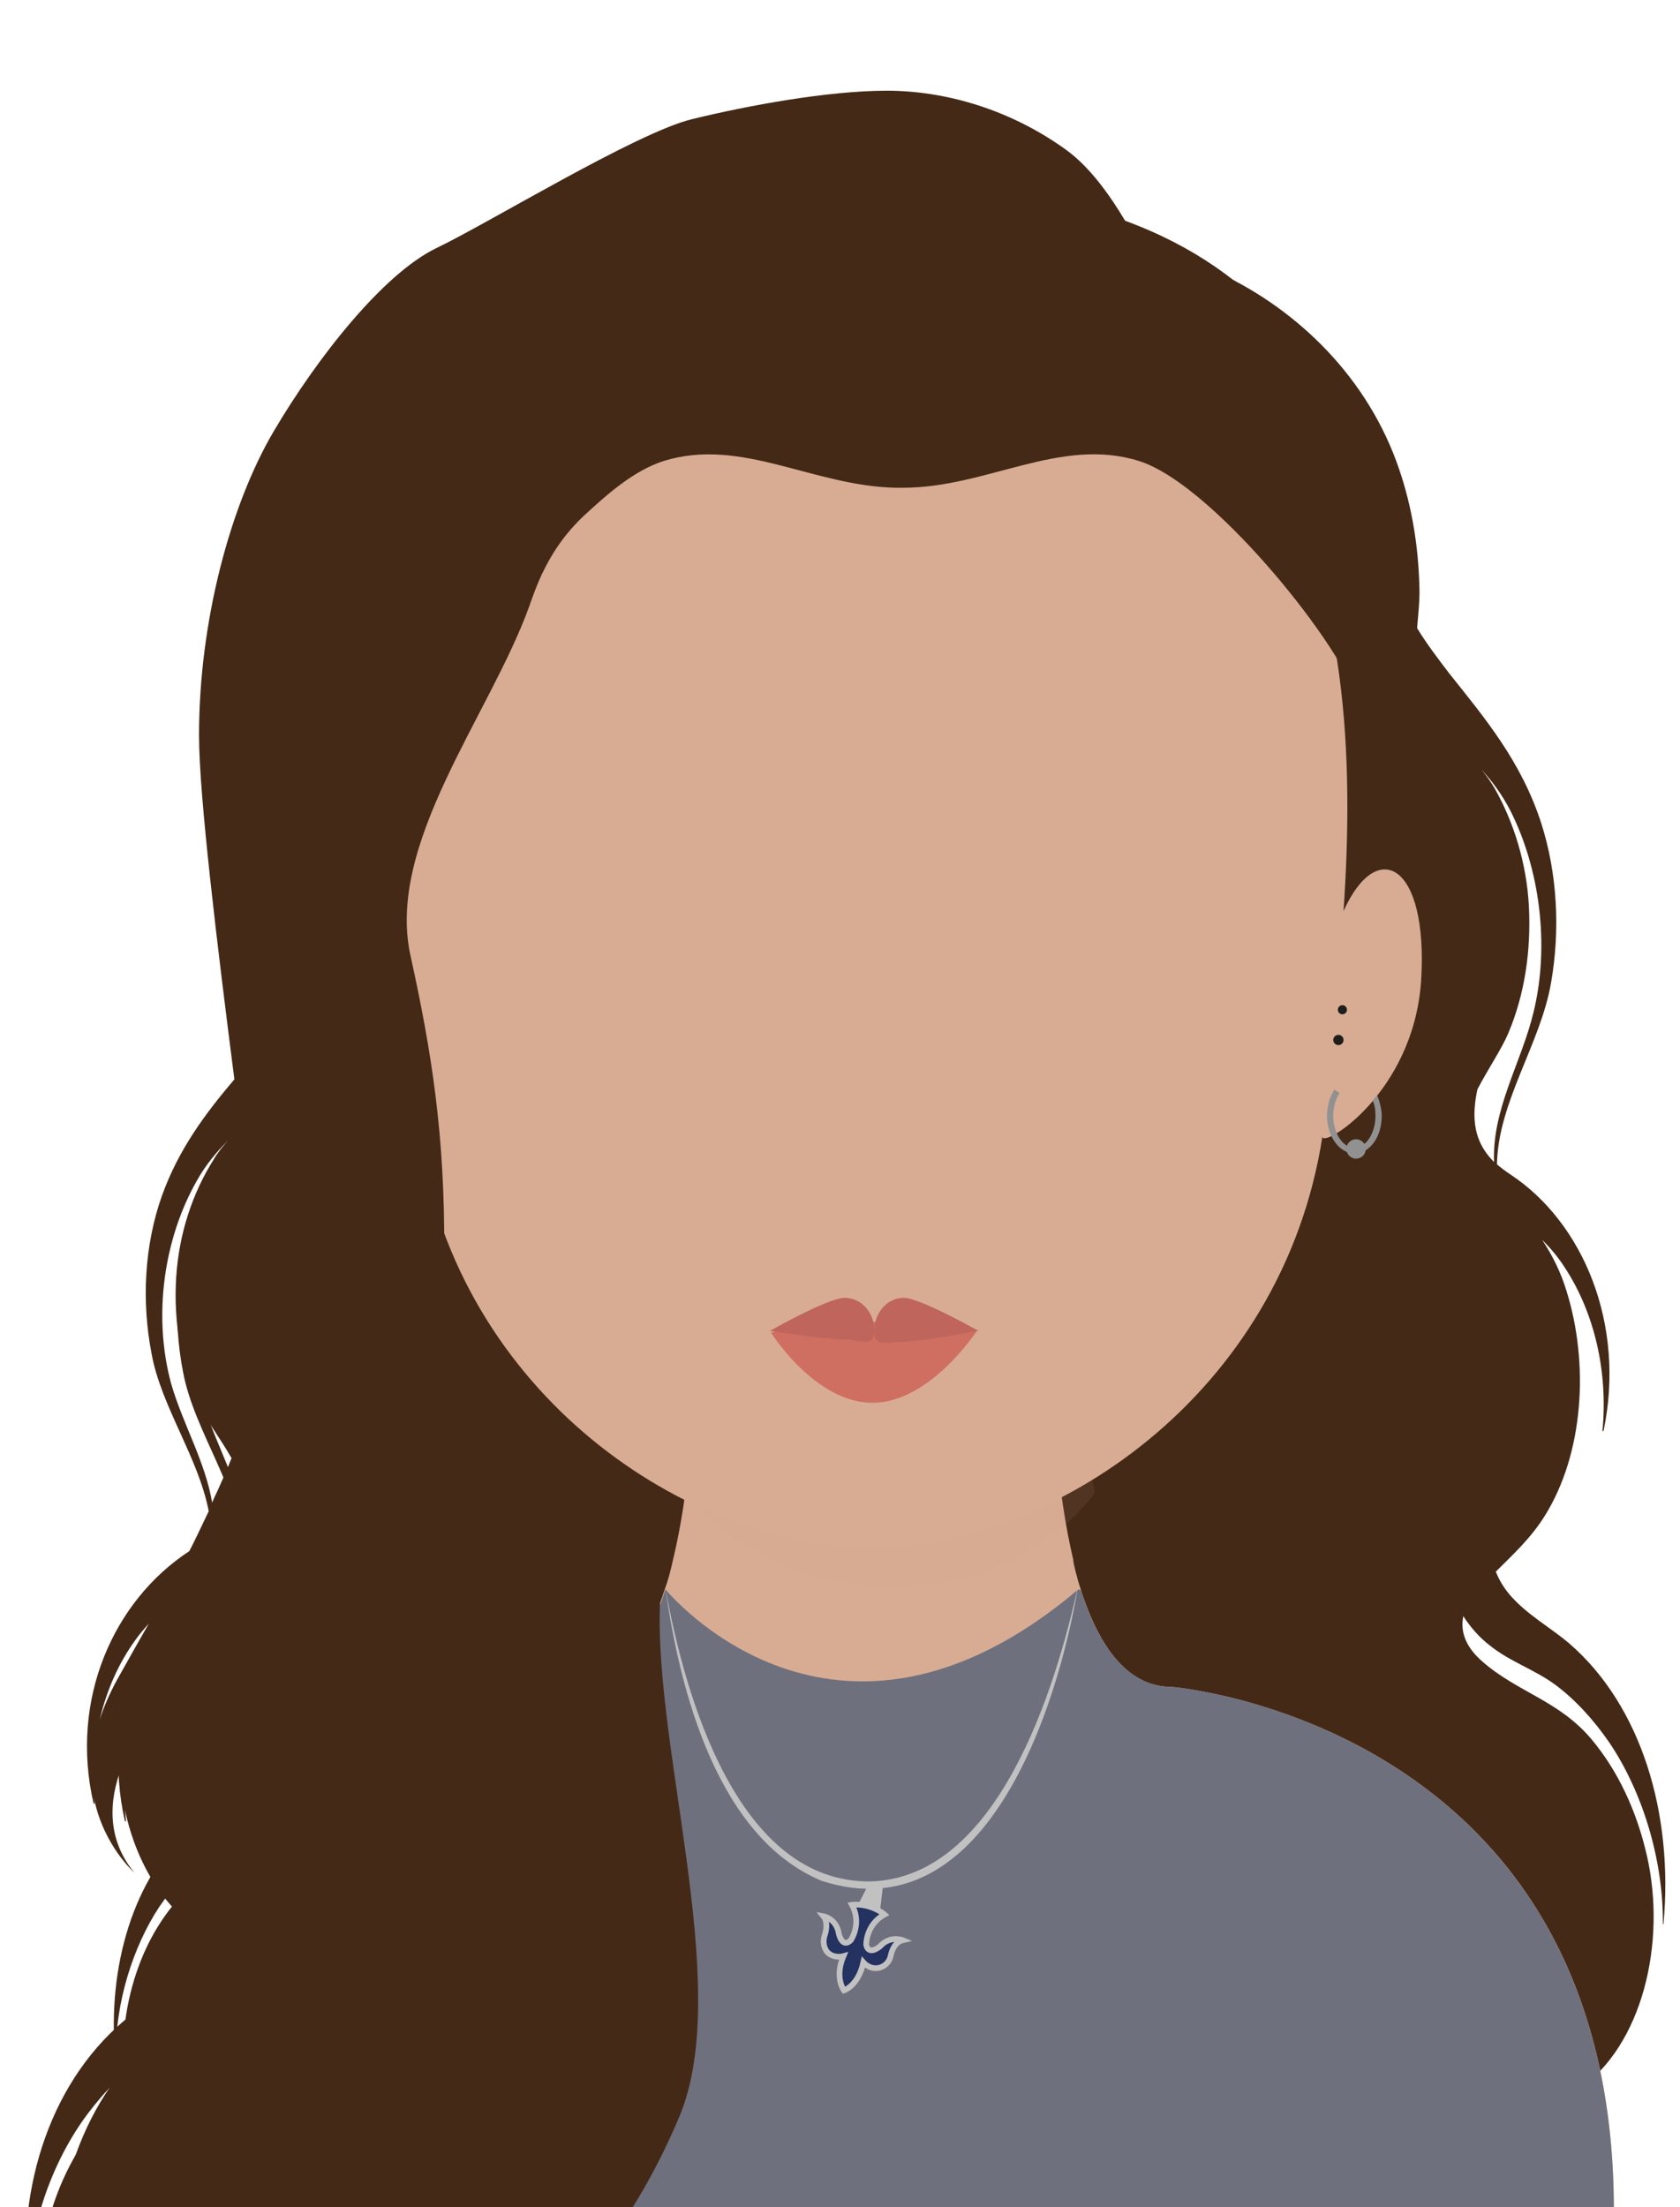 <?xml version="1.0" encoding="utf-8"?>
<!-- Generator: Adobe Illustrator 27.4.0, SVG Export Plug-In . SVG Version: 6.00 Build 0)  -->
<svg version="1.1" id="Capa_1" xmlns="http://www.w3.org/2000/svg" xmlns:xlink="http://www.w3.org/1999/xlink" x="0px" y="0px"
	 viewBox="0 0 294.6 386.9" style="enable-background:new 0 0 294.6 386.9;" xml:space="preserve">
<style type="text/css">
	.st0{clip-path:url(#SVGID_00000142877732589455632980000005329429011578262194_);}
	.st1{fill:#442917;}
	.st2{fill:#D8AC93;}
	.st3{fill:#6E707E;}
	.st4{opacity:0.1;}
	.st5{clip-path:url(#SVGID_00000158017027489837392170000010913455323979777463_);fill:#C89F81;}
	.st6{fill:#CF6F62;}
	.st7{fill:#BF655C;}
	.st8{fill:#919191;}
	.st9{fill:#1D1D1B;}
	.st10{fill:#C1C1C1;}
	.st11{fill:#233261;stroke:#C1C1C1;stroke-miterlimit:10;}
</style>
<g>
	<g>
		<defs>
			<rect id="SVGID_1_" width="294.6" height="386.9"/>
		</defs>
		<clipPath id="SVGID_00000119806142890771521460000014506078020646419375_">
			<use xlink:href="#SVGID_1_"  style="overflow:visible;"/>
		</clipPath>
		<g style="clip-path:url(#SVGID_00000119806142890771521460000014506078020646419375_);">
			<path class="st1" d="M28.4,356.1C14.5,367,8.2,386,10.2,405.4h0.1c-0.1-11.5,4.1-23.5,10.5-32c3-4,6.4-7.4,10.4-10
				c4.1-2.7,8.7-4,12.7-6.9c2-1.4,3.7-3.2,5.1-5.1c0.7,2.8-0.7,5.5-3.7,8c-6.8,5.4-14.8,6.8-21,13.6c-5.1,5.5-8.8,12.5-10.7,20.4
				c-3.8,15.4,1,33.3,13.1,40.9l-0.2,0.2c-0.4,0.6,0.1,1.5,0.7,1.2c9.3-4.2,19-7.5,28.8-9.7c9.8-2.1,19.8-3.7,29.3-7.8
				c17.7-7.7,30.8-24.3,39.2-44.2c9.8-23.2,12.5-49.4,14.7-74.9c2.4-27.4,4.6-54.9,4.8-82.4c0.2-27.6,9.7-49.8,3.4-76.3
				c-0.6-18.1,0.9-23.1-4.8-25.7c-25.9-12.1-67.8,3.2-80.5,34.3c-2.8,6.9-4.3,14.4-4.5,22.1c-0.1,2.4,0.2,4.9,0.4,7.3
				c-1.9,2.8-4,5.4-6.2,7.9c-6.9,8-14.1,15.6-17.9,26.4c-3.1,8.7-3.6,18.6-1.8,27.8c2,10.7,10.3,20.9,10.5,31.9
				c-0.8,0.7-1.7,1.3-2.7,1.8c-14,8.5-22.3,26.2-18,45c0,0.1,0.2,0.1,0.2,0c-1.1-10.3,1.5-20.8,7.2-28.6c1.3-1.8,2.8-3.4,4.4-4.9
				c-1.9,2.7-3.6,5.7-4.7,9c-4.4,12.8-3.2,28.5,4.2,39.4c2.7,3.9,6.1,6.8,9.5,9.8c-0.7,1.4-1.5,2.8-2.6,4 M35.5,245.4
				c-3.2-11.8-1.3-25.3,4.5-35.5c1.5-2.7,3.4-5,5.5-7.1c-0.9,1-1.8,2.1-2.5,3.3c-3.8,6-6.1,13.1-6.6,20.6
				c-0.5,7.9,0.8,15.4,3.9,22.3c1.3,2.8,3.9,6.3,6,9.8c0,0.1,0.1,0.3,0.1,0.4c1.3,6-0.1,9.6-3.3,12.5
				C43.7,262.4,37.9,254.1,35.5,245.4z"/>
			<path class="st1" d="M170.6,148.6c0.2,27.6,2.2,55,4.3,82.4c2,25.5,4.5,51.7,13.3,74.9c7.6,19.9,19.5,36.5,35.5,44.2
				c8.6,4.1,17.6,5.6,26.6,7.8c8.9,2.1,17.6,5.4,26.1,9.7c0.5,0.3,1-0.7,0.6-1.2l-0.1-0.2c11-7.6,15.4-25.5,11.9-40.9
				c-1.8-7.9-5.1-14.9-9.7-20.4c-5.7-6.8-12.9-8.2-19.1-13.6c-2.8-2.4-4-5.1-3.4-8c1.3,2,2.8,3.7,4.6,5.1c3.6,2.9,7.8,4.2,11.5,6.9
				c3.5,2.6,6.7,6.1,9.4,10c5.8,8.5,9.6,20.5,9.5,32h0.1c1.8-19.4-3.9-38.3-16.5-49.2c-3.4-2.9-7.4-5-10.5-8.6c-1-1.2-1.8-2.5-2.4-4
				c3-3,6.1-5.8,8.6-9.8c6.8-10.9,7.8-26.6,3.8-39.4c-1-3.3-2.5-6.3-4.3-9c1.4,1.4,2.8,3,4,4.9c5.2,7.9,7.6,18.3,6.6,28.6
				c0,0.1,0.1,0.1,0.2,0c3.9-18.7-3.6-36.5-16.3-44.9c-0.9-0.6-1.7-1.2-2.4-1.8c0.2-11,7.7-21.2,9.5-31.9c1.6-9.2,1.1-19-1.7-27.8
				c-3.5-10.9-9.9-18.5-16.2-26.4c-1.9-2.5-3.9-5.1-5.6-7.9c0.2-2.5,0.5-5,0.4-7.3c-0.2-7.7-1.5-15.1-4.1-22.1
				c-11.6-31.1-49.5-46.3-73-34.3c-5.2,2.6-3.8,7.6-4.4,25.7C161.9,98.8,170.5,121.1,170.6,148.6z M262,203.7
				c-2.9-2.9-4.2-6.5-3-12.4c0-0.1,0.1-0.3,0.1-0.4c1.9-3.6,4.2-7,5.4-9.8c2.9-6.9,4-14.5,3.6-22.3c-0.4-7.4-2.6-14.6-6-20.6
				c-0.7-1.2-1.5-2.3-2.3-3.3c1.9,2.1,3.6,4.4,5,7.1c5.2,10.2,7,23.7,4.1,35.5C266.8,186.2,261.6,194.5,262,203.7z"/>
			<path class="st2" d="M205.5,295.7c-8,0-13.1-7.4-16.4-18.4c-0.3-1.2-0.7-2.4-0.9-3.8v-0.1c-0.7-3-1.3-6.1-1.8-9.5
				c-0.3-1.9-0.5-3.8-0.8-5.8c-1.2-9.7-1.5-20.2-1.5-30.2c0,0-17.1,1.1-30.9,1.1h-0.3c-13.8,0-30.8-1.1-30.8-1.1
				c0,10.1-0.4,20.7-1.5,30.5c-0.3,2-0.5,3.9-0.8,5.9c-0.5,3.2-1.1,6.3-1.8,9.2c-0.4,1.8-0.8,3.4-1.4,5c-3.3,10.3-8.2,17.1-16,17.1
				c0,0-77.5,6.4-77.5,91.7c0,0,1.1,0.3,3.1,0.9h126.6H280c1.9-0.6,3-0.9,3-0.9C283,302,205.5,295.7,205.5,295.7z"/>
			<g>
				<path class="st3" d="M100.7,295.7c0,0-77.5,6.4-77.5,91.7c0,0,1.1,0.3,3.1,0.9h126.5H280c1.9-0.6,3-0.9,3-0.9
					c0-85.4-77.5-91.7-77.5-91.7c-7.6,0-12.7-6.8-16-17l-0.4-0.1c-42.9,36.3-72.4,0-72.4,0C113.4,288.9,108.4,295.7,100.7,295.7z"/>
			</g>
			<g class="st4">
				<g>
					<defs>
						<rect id="SVGID_00000016764926104224744610000003252561366466740393_" x="116.6" y="242.6" width="81.2" height="35.6"/>
					</defs>
					<clipPath id="SVGID_00000121279521453508804690000012836942888456660395_">
						<use xlink:href="#SVGID_00000016764926104224744610000003252561366466740393_"  style="overflow:visible;"/>
					</clipPath>
					<path style="clip-path:url(#SVGID_00000121279521453508804690000012836942888456660395_);fill:#C89F81;" d="M192,261.7
						L192,261.7c-3.2,4.3-14.2,16.5-35.9,16.5h-0.2c-20.6-0.1-32.6-12.7-35.7-16.3c0.7-3.6,1.4-7.6,1.8-11.6
						c0.2-2.4,0.5-4.9,0.8-7.4c10.1,2.1,21,3.4,32.7,3.6h0.4c12-0.2,23-1.5,33.4-3.9c0.2,2.4,0.5,4.8,0.8,7.2
						C190.7,254,191.2,258,192,261.7"/>
				</g>
			</g>
			<path class="st2" d="M235.6,159.7c3.8-55.5-6.3-113.5-92.4-113.5c0,0-66.6-5.8-61,45.6c-24.9,8.5-15.2,28.7-12.5,67.9
				c-5.9-13.2-23.4-9.1-21.9,11.6c1.4,19.9,26.1,30.3,25.7,27.9c7,45.7,47.5,72,79,72c0.1,0,0.1,0,0.2,0c0.1,0,0.1,0,0.2,0
				c31.4,0,71.9-26.4,79-72c-0.3,2.3,15.9-7.3,17.3-27.2C250.5,151.4,241.5,146.6,235.6,159.7z"/>
			<path class="st6" d="M171.3,233.3c0,0-8.2,12.6-18.3,12.6c-10.1,0-17.8-12.3-17.8-12.3s7.7-1.9,17.8-1.9
				C163.1,231.7,171.3,233.3,171.3,233.3"/>
			<path class="st7" d="M158.5,227.5c-2.9,0-5.1,2.5-5.2,5.7c0-3.2-2.3-5.7-5.2-5.7c-2.9,0-13.1,5.8-13.1,5.8s10,1.5,12.9,1.5
				c2.8,0,5.4,1.6,5.4-1.5c0,3,2.1,1.9,5,1.9s13.3-1.9,13.3-1.9S161.3,227.5,158.5,227.5"/>
			<path class="st1" d="M36.9,302c1.8,3,4.1,5.2,6.3,7.4c0.4,0.4,0.5,1,0.2,1.4c-0.4,0.9-0.9,1.7-1.5,2.4c-2.5,2.9-5.7,4.6-8.4,7
				c-10.1,8.9-14.7,24.5-13.3,40.3h0.1c-0.1-9.4,3-19.2,7.6-26.2c2.2-3.2,4.7-6.1,7.6-8.2c3-2.2,6.4-3.3,9.3-5.7l0,0
				c1.1-0.9,2.6,0.7,1.6,1.8c-0.2,0.2-0.4,0.4-0.6,0.6c-5,4.4-10.8,5.6-15.4,11.1c-3.7,4.5-6.4,10.2-7.8,16.7
				c-2.8,12.6,0.7,27.2,9.6,33.5l-0.1,0.2c-0.3,0.5,0.1,1.2,0.5,1c6.8-3.5,13.8-6.2,21-7.9c7.2-1.8,14.5-3,21.4-6.4
				c12.9-6.3,22.5-19.9,28.6-36.2c7.1-19,9.1-40.4,10.7-61.3 M43.8,251c0,0.4,6.3,1.5-0.4,0.9 M39.3,214.3
				c-0.4,6.4,0.6,12.6,2.9,18.3c0.9,2.3,2.8,5,4.3,7.9c0,0.1,0.1,0.3,0.1,0.4c0.6,3,0.5,5.3-0.3,7.2c-0.5,1.1-2.1,0.9-2.2-0.3
				c-0.7-6.3-4-12-5.5-18.1c-2.4-9.6-0.9-20.7,3.3-29.1"/>
			<g>
				<path class="st1" d="M237.5,152.3c-0.1,0.2-0.2,0.4-0.2,0.5C237.4,152.6,237.5,152.4,237.5,152.3z"/>
				<path class="st1" d="M237.3,152.8c0,0,0,0.1-0.1,0.1C237.3,152.9,237.3,152.9,237.3,152.8z"/>
				<path class="st1" d="M237.6,152.2C237.6,152.2,237.6,152.2,237.6,152.2C237.6,152.2,237.6,152.2,237.6,152.2z"/>
				<path class="st1" d="M237.6,152.1C237.6,152.1,237.6,152.1,237.6,152.1C237.6,152.1,237.6,152.1,237.6,152.1z"/>
				<path class="st1" d="M237.7,152c0,0,0,0.1-0.1,0.1C237.6,152,237.6,152,237.7,152z"/>
				<path class="st1" d="M237.3,152.9c0,0.1-0.1,0.1-0.1,0.2C237.2,153.1,237.2,153,237.3,152.9z"/>
				<path class="st1" d="M236.5,154.8C236.5,154.8,236.5,154.9,236.5,154.8C236.5,154.9,236.5,154.9,236.5,154.8z"/>
				<path class="st1" d="M236.5,154.9C236.5,154.9,236.4,154.9,236.5,154.9L236.5,154.9z"/>
				<path class="st1" d="M237.2,153.1c0,0.1-0.1,0.2-0.1,0.3C237.1,153.4,237.1,153.3,237.2,153.1z"/>
				<path class="st1" d="M95,100.7c1.8-3.8,4.1-7.2,7.4-10.3c4-3.7,8.7-7.9,14-9.6c13.6-4.2,26.1,4.4,40.7,4.7h1.2
					c14.8,0,27.6-9,41.4-4.7c13.8,4.3,38.5,36.1,38.5,43.3c0,7.3-0.5,27.8-0.5,27.8c1.3-3.3,3.3-5.3,5.1-6.9
					c3.1-36.9,2.5-88.7-45.5-106.3c-2.8-4.7-6.3-9.5-10.3-12.4c-9.8-7.1-21.2-10.4-31.5-10.4c-10.3,0-24.4,2.6-34.2,5
					c-9.8,2.4-35.6,18.2-44.8,22.6C67.2,48,55.6,62.7,48,75.6c-7.6,12.9-13.1,33.3-13.1,53.3c0,10.6,3.2,36.9,6.2,60.3
					c-5.1,6-9.8,12.3-12.7,20.4c-3.1,8.7-3.6,18.6-1.8,27.8c1.7,9.2,8.2,18.1,10,27.5c-1.4,2.9-2.4,5.1-3.4,7
					c-13.3,8.7-21,26-16.8,44.2c0,0.1,0.2,0.1,0.2,0c0-0.3-0.1-0.6-0.1-0.8c1.7,8.3,7.1,13,7.1,13c-4.1-4.9-4.9-11-2.6-17.6
					c0.5,7.4,2.7,14.6,6.7,20.4c2.7,3.9,6.1,6.8,9.5,9.8c-0.7,1.4-1.5,2.8-2.6,4L23,353.2C9.1,364.1,2.8,383.1,4.8,402.5h0.1
					C4.8,391,9,379,15.4,370.5c3-4,6.4-7.4,10.4-10c4.1-2.7,8.7-4,12.7-6.9c2-1.4,3.7-3.2,5.1-5.1c0.7,2.8-0.7,5.5-3.7,8
					c-6.8,5.4-14.8,6.8-21,13.6c-5.1,5.5-8.8,12.5-10.7,20.4c-3.8,15.4,1,33.3,13.1,40.9l-0.2,0.2c-0.4,0.6,0.1,1.5,0.7,1.2
					c9.3-4.2,19-7.5,28.8-9.7c9.8-2.1,19.8-3.7,29.3-7.8c17.7-7.7,30.8-24.3,39.2-44.2c9.8-23.2-5.4-67.1-3.2-92.6
					c2.1-24.2-33.5-30.5-37.2-50.7c-0.1-1.7-0.3-3-0.6-4.1c-0.1-1.4-0.2-2.9-0.2-4.5c0.1-20.3-2.2-34.8-5.9-51.6
					c-4.4-19.7,13.9-42.2,20.8-61.3C93.5,104.3,94.2,102.4,95,100.7z M30,242.5c-3.2-11.8-1.3-25.3,4.5-35.5c1.5-2.7,3.4-5,5.5-7.1
					c-0.9,1-1.8,2.1-2.5,3.3c-3.8,6-6.1,13.1-6.6,20.6c-0.5,7.9,0.8,15.4,3.9,22.3c1.3,2.7,3.8,6,5.8,9.5c-0.7,1.8-1.5,3.6-2.4,5.6
					c-0.4,0.8-0.7,1.5-1,2.2C36,256.2,32,249.5,30,242.5z M17.5,301.4c1.2-5.1,3.3-9.9,6.3-14c0.7-1,1.5-1.9,2.3-2.8
					c-1.5,2.6-3.3,5.8-5.6,9.9C19.2,296.9,18.2,299.2,17.5,301.4z"/>
				<path class="st1" d="M237,153.5c-0.2,0.6-0.5,1.1-0.5,1.3C236.6,154.7,236.7,154.3,237,153.5z"/>
				<path class="st1" d="M237,153.5C237,153.5,237,153.5,237,153.5C237,153.5,237,153.5,237,153.5z"/>
			</g>
			<g>
				<path class="st8" d="M237.5,202.2c-2.6,0-4.8-3-4.8-6.6c0-1.7,0.5-3.4,1.3-4.6l0.9,0.6c-0.7,1.1-1.1,2.5-1.1,4
					c0,3.1,1.7,5.6,3.7,5.6c2,0,3.7-2.5,3.7-5.6c0-1-0.1-1.8-0.5-2.7l0.8-0.9c0.4,1,0.8,2.4,0.8,3.6
					C242.3,199.3,240.2,202.2,237.5,202.2z"/>
			</g>
			<circle class="st8" cx="237.8" cy="201.4" r="1.7"/>
			<circle class="st9" cx="235.4" cy="177" r="0.8"/>
			<circle class="st9" cx="234.7" cy="182.3" r="0.9"/>
			<g>
				<path class="st10" d="M189.1,277.8c-3.6,21.6-16.2,61.2-45,51.9c-18.3-7.6-24.9-33.4-27.4-51.2c3.4,18.7,12.6,51.6,36,51.3
					C175,329.1,185.1,296,189.1,277.8L189.1,277.8z"/>
			</g>
			<polygon class="st10" points="150.1,334.6 154.2,335.9 154.8,330.9 152.4,330.1 			"/>
			<path class="st11" d="M144.6,339.3c-0.3,0.9-0.2,2,0.4,2.8c1.1,1.3,2.9,0.8,2.9,0.8c-1.6,3.8,0.1,6,0.1,6s2.5-0.8,3.4-4.9
				c0,0,1.2,1.4,2.9,0.9c1-0.3,1.7-1.1,1.9-2.1c0.2-1,0.8-2.4,2.1-2.7c0,0-2.2-0.9-4,1.1c0,0-2,1.7-2.4-0.3c0,0-0.1-3.5,3.2-5.3
				c0,0-1-0.9-2.7-1.4c-1.7-0.5-3-0.3-3-0.3c1.8,3.3-0.2,6.2-0.2,6.2c-1.5,1.5-2.1-1.1-2.1-1.1c-0.4-2.7-2.7-3.1-2.7-3.1
				C145.2,336.9,144.9,338.4,144.6,339.3z"/>
		</g>
	</g>
</g>
</svg>
